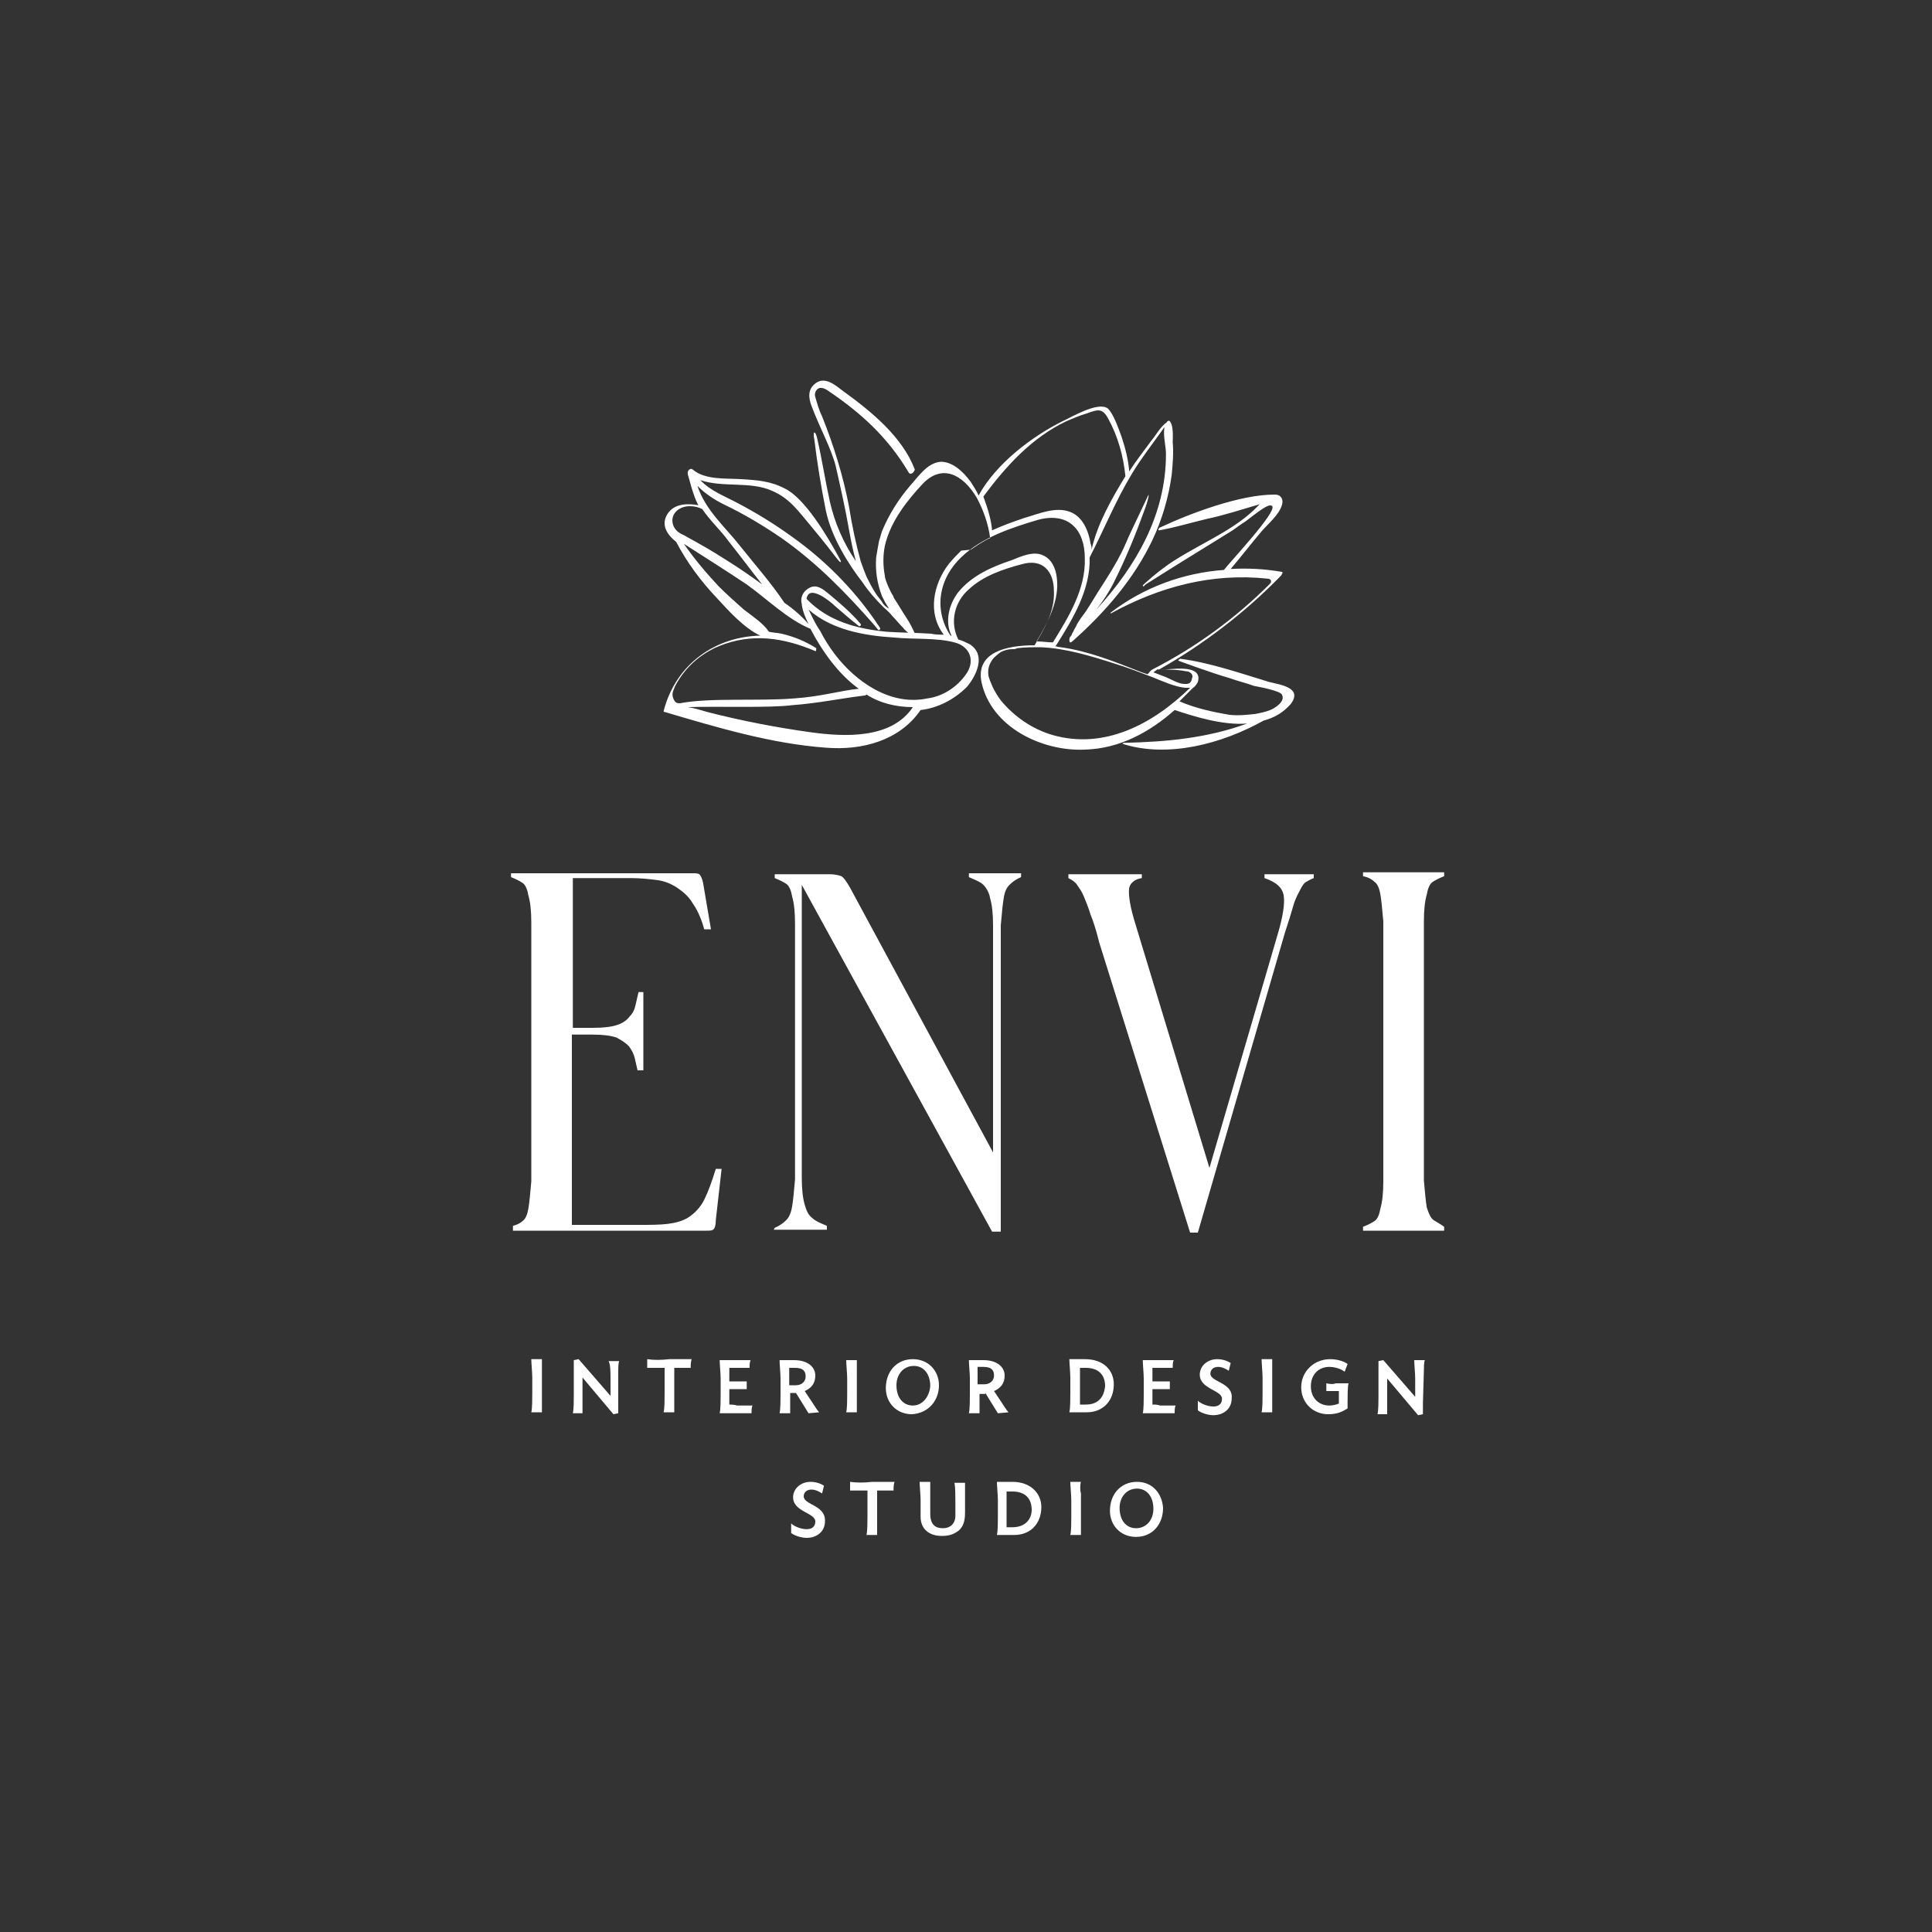 <?xml version="1.0" encoding="UTF-8"?> <!-- Generator: Adobe Illustrator 25.2.0, SVG Export Plug-In . SVG Version: 6.00 Build 0) --> <svg xmlns="http://www.w3.org/2000/svg" xmlns:xlink="http://www.w3.org/1999/xlink" version="1.1" id="Layer_1" x="0px" y="0px" viewBox="0 0 200 200" style="enable-background:new 0 0 200 200;" xml:space="preserve"><rect x="0" y="0" width="200" height="200" fill="#333333" stroke="none"/> <style type="text/css"> .st0{fill:#2D2D2C;} .st1{fill:#FFFFFF;} .st2{fill:#4D4D4D;} .st3{fill-rule:evenodd;clip-rule:evenodd;fill:#FFFFFF;} .st4{fill-rule:evenodd;clip-rule:evenodd;fill:#4D4D4D;} </style> <g id="Logo_-_RGB_-_Warm_White_2_"> <g> <g> <path class="st1" d="M131.4,70.6c-3-0.9-6.1-2-9.2-2.4c-0.1,0-0.3,0.2-0.2,0.2c0,0,3.5,1.3,5.3,1.8c0.8,0.3,1.7,0.5,2.5,0.8 c0.5,0.1,2.7,0.5,2.9,0.9c0.4,0.7-0.7,1.4-1.2,1.6c-0.5,0.2-1,0.3-1.5,0.4c-0.9,0.1-1.8,0.2-2.7,0.1c-1.8-0.3-3.6-0.7-5.2-1.4 c0.5-0.5,1-1,1.4-1.4c0.2-0.1,0.4-0.4,0.5-0.6c0.5-1.7-2.1-1.4-3.3-1.3h-0.7c4.6-2.6,8.9-5.9,12.6-9.7c0,0,0.3-0.4,0.1-0.4 c-1.7-0.3-3.5-0.4-5.3-0.3c1.1-1.3,2.1-2.6,3.2-3.9c0.6-0.7,1.8-1.7,2.1-2.7c0.2-0.6-0.1-1.1-0.7-1.1h-0.1 c-3.5,0-8.6,1.9-11.8,3.4c-0.1,0-0.3,0.3-0.1,0.3c1.7-0.3,3.3-0.8,5-1.2c1.5-0.3,3.7-1,5.4-1.5l-0.2,0.2 c-2.3,2.4-5.6,3.7-8.6,5.6c-1.1,0.7-2.1,1.5-3.1,2.4l-0.2,0.2c0,0,0.1,0.2,0.1,0.1l0.2-0.2c0.3-0.2,3.5-2.2,3.5-2.2l5.5-3.4 c0.3-0.2,0.8-0.6,1.3-0.9c1.2-0.9,2.5-2,2.8-1.6c0.5,0.6-4.4,5.8-5,6.6c-4.2,0.3-8.3,1.8-11.7,4.4c0,0-0.1,0.1,0,0.1 c5.1-2.8,10.5-4.2,16.2-3.6c0.3,0,0.5,0.2,0.3,0.5c-3.6,3.6-7.7,6.6-12.2,8.9c-0.2,0.1-0.3,0.3-0.5,0.5l-0.6-0.2 c-2.8-1.1-5.5-2.2-8.4-2.6c-0.2,0-0.4-0.1-0.6-0.1c0.1,0,0.1-0.1,0.2-0.2c1.7-2.7,3.5-5.7,3.4-9c1.5-2.9,2.7-5.9,4.4-8.7 c0.9-1.5,2-2.9,3-4.3c0.5-0.7,0.3-0.6,0.3,0.1c0,0.8,0.2,1.5,0.2,2.2c0,6.3-3.1,11.6-7.2,16.1c0.7-0.9,1.3-1.8,1.8-2.8 c1.2-2.4,2.2-4.8,3.1-7.3c0.2-0.5,0.4-1.1,0.5-1.6c0-0.1,0-0.1,0-0.2c-0.6,1.3-1.2,2.5-1.8,3.8c-0.3,0.6-0.6,1.4-1,2.2 c-0.6,1.2-1.3,2.3-2,3.4c-0.6,0.9-1.1,1.8-1.7,2.7c-0.3,0.4-0.6,0.8-0.9,1.3c-0.1,0.3-0.3,0.5-0.4,0.8c-0.1,0.1-0.1,0.2-0.2,0.4 c-0.1,0.1-0.2,0.2-0.2,0.4c0,0.1,0,0.3,0.1,0.3c0.1,0,0.2-0.1,0.2-0.1c3.4-3,6.4-6.5,8.3-10.5c1-2.1,1.7-4.5,2-6.8 c0.1-1.1,0.2-2.2,0.1-3.3c0-0.6,0.1-1.7-0.3-2.2c-0.1-0.1-0.3,0-0.3,0.1c-0.7,0.5-1.1,1.3-1.6,1.9c-0.8,1.1-1.6,2.1-2.3,3.2 c-0.1-1.2-0.4-2.4-0.8-3.6c-0.3-0.8-0.8-2.3-1.4-2.9c-1-0.8-3.8,0.9-4.7,1.3c-3.2,1.6-6.9,4.4-8.7,7.7c-0.2-0.5-0.5-0.9-0.8-1.4 c-0.8-1.1-1.9-2.1-3.1-2.1c-1.4,0.1-2.3,1.5-3.2,2.5c-1.2,1.4-2.2,3-2.9,4.7l-0.3,1c-0.1,0.5-0.2,1.1-0.3,1.7 c-0.1,1.4,0.1,2.7,0.6,4c0.1,0.2,0.2,0.4,0.3,0.6c0.1,0.2,0.4,0.6,0.4,0.7c0,0-0.3-0.2-0.4-0.3c-0.1-0.1-0.2-0.2-0.3-0.4 c-0.2-0.3-0.4-0.5-0.6-0.8c-0.4-0.6-0.7-1.2-1-1.8c-0.2-0.5-0.4-1-0.6-1.6c-0.5-1.8-0.9-3.7-1.2-5.6c-0.6-3.2-1.6-6.4-2.8-9.4 c-0.3-0.6-0.5-1.3-0.7-2c-0.1-0.3,0-0.6,0.2-0.8c0.3-0.3,0.8-0.1,1.2,0.2c3.4,2.3,6.1,4.8,8.2,8.3c0.1,0.2,0.2,0.3,0.4,0.2 c0.1,0,0.3-0.3,0.3-0.4c-1.3-3.4-4.5-6-7.4-8.1c-0.8-0.6-1.9-1.6-2.9-0.8c-0.8,0.6-0.7,1.5-0.4,2.3c0.9,2.4,2,4.3,2.5,6.2 c0.5,2.2,1,4.4,1.4,6.7c0.2,1.1,0.4,2.1,0.7,3.2c-1.3-1.9-2.2-4-2.7-6.2c-0.5-2.3-0.8-4.3-1.3-6.5c-0.2-0.9-0.5-0.8-0.3,0.1 c0.3,2.5,0.7,4.9,1.2,7.4c0.6,2.8,2.4,5.6,3.8,7.4c0.6,0.9,1.3,1.7,2.1,2.5c0.3,0.3,0.7,0.6,1,1c0.3,0.3,0.7,0.8,1.1,1.2 c0.3,0.4,0.8,0.7,1.2,0.9c0,0,0.1,0,0.1-0.1c-0.3-0.7-0.6-1.3-1-1.9c-0.4-0.6-0.8-1.3-1.2-1.9c-0.1-0.1-0.1-0.3-0.2-0.4 c-0.2-0.3-0.3-0.6-0.5-1c-0.1-0.3-0.3-0.7-0.3-1c-0.2-1-0.2-2.1,0-3.1c0.6-2.6,2.4-4.8,4-6.5c1.9-1.9,4-1,5.5,1.5 c0.7,1.3,1.2,2.7,1.4,4.2c-0.7,0.3-1.4,0.8-2,1.2L99.5,57c-0.4,0.4-0.9,0.9-1.3,1.4c-1.6,2.1-2.2,5.1-0.5,7.3 c-0.5,0-0.9,0-1.3-0.1c-1.5-0.1-3.1-0.1-4.6-0.2c-3.1-0.3-6.1-1.1-8.3-3.4c0.2-1.6,2.5,0.3,2.9,0.7c0.8,0.7,1.6,1.4,2.5,2.1 c0.1,0.1,0.3-0.1,0.2-0.2c-1-1.2-2.2-2.2-3.4-3.2c-0.5-0.4-1.1-0.9-1.8-0.6c-0.7,0.3-1.1,1-0.9,1.7v0.1c0.1,0.7,0.4,1.4,0.7,2 c-0.7-0.8-1.6-1.6-2.5-2.2c-1.4-2.1-3.1-4-4.6-5.9c-1.4-1.8-3.6-3.7-4.4-6.2c0.8,0.8,1.7,1.4,2.7,1.9c2.1,1,4.1,2.2,6,3.5 c3.7,2.6,6.7,5.7,9.6,9l0.4,0.5c0.1,0.1,0.3-0.1,0.2-0.2c-0.1-0.2-0.3-0.4-0.4-0.6c-2.4-3.5-5.4-6.5-8.8-8.9 c-1.8-1.3-3.6-2.4-5.5-3.4c-1.3-0.7-2.9-1.3-3.9-2.4c2.3,0.8,5.2,0.1,7.4,1.1c1.9,0.8,2.8,2.2,4,3.6c1.6,1.9,2.7,3.4,2.8,3.5 c0.3,0.4,0.5,0.4,0.2-0.1c-1.3-2.4-3.6-6.2-5.6-7.2c-1.5-0.8-2.9-0.9-4.6-1c-1.6-0.1-3.7,0.1-5-1c-0.2-0.2-0.6,0.1-0.5,0.5 c0.1,0.3,0.6,2.4,1.1,3.2c-1.1-0.2-2.5-0.2-3.2,0.9c-0.7,1.1-0.1,2.1,0.9,2.9c1.1,2.1,2.5,4,4.2,5.8c1.2,1.3,2.8,3.1,4.5,3.9 c-4.5,0.1-8.7,2.8-10,7.8c0,0.1,0,0.1,0.1,0.1c0,0,0,0,0,0c5.4,1.6,11.1,3.3,16.7,3.7c3.7,0.3,7.6-0.7,9.8-3.9 c1.8-0.2,3.5-1.1,4.8-2.4c1-1.2,2-3.3,0.3-4.4c-0.4-0.2-0.8-0.4-1.2-0.5c-0.9-1.8-0.4-3.9,1.1-5.2c1.5-1.4,3.6-2.1,5.5-2.6 c2.1-0.6,3.3,0.7,3.3,2.8c0.1,2.1-1,3.9-2,5.6c-2.9,0-6.1,0.7-5.5,3.8c1,4.7,6.3,7.2,10.7,7c3.6-0.1,6.7-1.8,9.3-4.1 c2.1,0.7,5,1.6,7.5,1.4c-4.1,1.5-8.3,1.9-12.8,2c0,0-0.1,0.1-0.1,0.1c4.7,1.5,10.3,0,14.6-2.4c1.1-0.3,2-0.8,2.8-1.7 C134.9,71.2,132.6,70.9,131.4,70.6 M119.8,69.3c0.5,0,1.7,0,2.4,0.1c0.2,0,0.5,0.1,0.7,0.1c0.1,0,0.3,0.1,0.4,0.2 c0.1,0.1,0.2,0.3,0.1,0.5c-0.1,0.7-0.6,0.6-0.8,0.6c-0.6,0-1.4-0.5-1.9-0.7l-1.3-0.5C119.5,69.5,119.7,69.4,119.8,69.3 M101.8,51.4c2.3-3.1,5-6.1,8.6-7.8c0.7-0.3,1.4-0.6,2.1-0.8c1.1-0.4,1.6-0.6,2.2,0.5c1,1.8,1.6,3.9,1.8,6 c-1.4,2.3-2.9,4.9-3.5,7.6c0-0.2,0-0.4-0.1-0.6c-0.2-1.3-0.8-2.8-2.1-3.3c-1.5-0.6-3.3,0.2-4.7,0.6c-1.2,0.4-2.3,0.8-3.4,1.3 C102.6,53.7,102.2,52.5,101.8,51.4 M69.7,54.4c-0.4-1.1,0.5-2,1.7-2c0.5,0,0.9,0.1,1.3,0.3c0.8,1.2,2,2.3,2.7,3.3 c1.2,1.5,2.3,3,3.5,4.5c-1.1-0.8-2.1-1.5-3.2-2.2c-1.1-0.7-2.2-1.4-3.3-2c-0.5-0.3-1.1-0.6-1.6-0.9 C70.3,55.2,69.9,54.9,69.7,54.4 M69.7,72.3L69.7,72.3c-0.2-0.5,0-0.8,0.2-1.3c1-1.9,2.6-3.3,4.5-4.1c3.4-1.4,6.7-0.9,10,0.5 c0.1,0.1,0.1-0.3,0.1-0.3c-1.1-0.7-2.3-1.2-3.6-1.5c-0.4-0.1-0.9-0.1-1.3-0.2c-0.6-0.9-1.7-1.6-2.6-2.3c-0.9-0.8-1.8-1.6-2.6-2.4 c-1.3-1.4-2.5-2.8-3.6-4.4c2.2,1.4,4.4,2.8,6.5,4.2c2.1,1.5,4.2,3.6,6.6,4.6c1.2,2.3,2.9,4.7,5,6.2c-2,0.2-3.8,0.8-6.7,1 c-3.6,0.3-8.7-0.1-11.8,0.5C70.1,72.8,69.9,72.8,69.7,72.3 M83.9,75.8c-3.6-0.5-7.2-1.2-10.7-2.1c-0.7-0.2-1.3-0.4-2-0.5 c3.3-0.1,8.4,0.1,10.8-0.2c2.7-0.2,5-0.7,7.5-1c0.1,0,0.2-0.1,0.2-0.1c1.4,0.9,3.1,1.3,4.8,1.3C92.3,76.5,87.5,76.3,83.9,75.8 M98.8,66.5L98.8,66.5c1.6,0.4,2.2,1.9,1.2,3.3c-0.9,1.3-2.4,2.3-4,2.5c-3.8,0.8-7.4-1.7-9.6-4.6c-0.6-0.8-1.1-1.6-1.5-2.4 c-0.5-0.7-0.8-1.4-1.2-2.2c2.4,2.1,5.7,2.7,8.9,2.9C94.6,66.2,96.9,66,98.8,66.5 M109.4,59.8c-0.1-0.9-0.5-1.9-1.4-2.3 c-1-0.5-2.3,0.1-3.3,0.5c-2.1,0.7-4.1,1.6-5.5,3.3c-1,1.3-1.4,3.1-0.7,4.5h-0.1v0c-1.8-2.7-1.2-6,1.2-8.2c2.1-2,5.2-3,7.9-3.8 c3.1-0.8,4.8,1,4.8,4c0.1,3.2-1.7,6.1-3.3,8.7v0c-0.5,0-1.1-0.1-1.7-0.1C108.5,64.4,109.7,62.1,109.4,59.8 M109,76.1 c-2.1-0.6-4-1.9-5.4-3.6c-0.3-0.4-0.6-0.9-0.8-1.3c-0.1-0.2-0.2-0.5-0.3-0.7c-0.1-0.3-0.2-0.5-0.2-0.8v-0.2c0-0.3,0.1-0.7,0.3-1 c0.2-0.4,0.6-0.7,1-1c0.4-0.2,0.8-0.3,1.2-0.3c0.2,0,0.3,0,0.5-0.1c0.8-0.1,1.6-0.1,2.4-0.1c2.6,0.1,5.2,0.9,7.7,1.7 c1.3,0.4,2.6,0.9,3.9,1.4c1,0.4,2.3,1,3.4,1.1c0.2,0,0.3,0,0.5,0C119.3,75,114.3,77.6,109,76.1"></path> <path class="st1" d="M53.1,126.9C53.1,126.9,53.1,126.9,53.1,126.9c0.4-0.1,0.8-0.3,1-0.5c0.3-0.2,0.5-0.7,0.6-1.3 c0.1-0.6,0.2-1.6,0.3-2.8c0-1.2,0-2.8,0-4.9v-17c0-2.1,0-3.7,0-4.9c0-1.2-0.1-2.1-0.3-2.8c-0.1-0.6-0.3-1.1-0.6-1.3 c-0.3-0.2-0.7-0.4-1.2-0.6v-0.4h18.8c0.3,0,0.5,0,0.7,0.1c0.1,0.1,0.3,0.4,0.4,1l0.8,4.7h-0.7c-0.3-1.1-0.7-2-1.2-2.7 c-0.4-0.7-1-1.2-1.6-1.6c-0.6-0.4-1.3-0.7-2.1-0.8c-0.8-0.1-1.7-0.2-2.7-0.2h-6v15.5h2.1c1.1,0,1.9-0.1,2.5-0.3 c0.6-0.2,1-0.5,1.3-0.9c0.3-0.3,0.5-0.7,0.6-1.2c0.1-0.4,0.2-0.9,0.3-1.3h0.5v8.1H66c-0.1-0.4-0.2-0.9-0.3-1.3 c-0.1-0.4-0.3-0.8-0.6-1.2c-0.3-0.3-0.7-0.6-1.3-0.9c-0.6-0.2-1.4-0.3-2.5-0.3h-2.1v19.7h7c1.1,0,2,0,2.9-0.1 c0.8-0.1,1.6-0.3,2.2-0.7c0.6-0.4,1.2-1,1.6-1.8c0.4-0.8,0.8-1.9,1.2-3.2h0.6l-0.6,5.3c0,0.5-0.1,0.9-0.3,1 c-0.1,0.1-0.4,0.1-0.7,0.1h-20L53.1,126.9z M80.2,127.1c0.5-0.2,0.9-0.5,1.2-0.8c0.3-0.3,0.5-0.8,0.6-1.4 c0.1-0.6,0.2-1.6,0.3-2.8c0-1.2,0-2.9,0-5v-16.6c0-2.1,0-3.7,0-4.9c0-1.2-0.1-2.1-0.3-2.8c-0.1-0.6-0.3-1.1-0.6-1.3 c-0.3-0.2-0.7-0.4-1.2-0.6v-0.4h5.7c0.5,0,0.9,0.1,1.2,0.2c0.2,0.1,0.5,0.5,0.9,1.2l14.8,27.4v-18.5c0-2.1,0-3.8,0-5 c0-1.2-0.1-2.1-0.3-2.8c-0.1-0.6-0.4-1.1-0.7-1.4c-0.3-0.3-0.8-0.5-1.5-0.8v-0.4h5.4v0.4c-0.5,0.2-0.9,0.5-1.2,0.8 c-0.3,0.3-0.5,0.7-0.6,1.4c-0.1,0.6-0.2,1.6-0.3,2.8c0,1.2,0,2.8,0,4.9v26.8h-0.9L83,91.6V117c0,2.1,0,3.7,0,4.9 c0,1.2,0.1,2.1,0.3,2.8s0.4,1.1,0.8,1.4c0.3,0.3,0.8,0.5,1.5,0.8v0.4h-5.5L80.2,127.1C80.2,127.1,80.2,127.1,80.2,127.1 M113.8,97.6c-0.3-1.2-0.6-2.2-0.9-2.9c-0.2-0.7-0.5-1.4-0.7-1.9c-0.2-0.5-0.5-0.9-0.7-1.2c-0.2-0.3-0.5-0.5-0.9-0.7v-0.4h7.6 v0.4c-0.7,0.1-1.2,0.5-1.3,1c-0.1,0.5,0,1.6,0.5,3.3l7.8,25.7l7.1-24.3c0.5-1.7,0.7-3,0.6-3.8c-0.1-0.9-0.8-1.5-2-1.9v-0.4h5.1 v0.4c-0.3,0.1-0.6,0.3-0.8,0.4c-0.2,0.1-0.4,0.4-0.6,0.8c-0.2,0.4-0.5,0.9-0.7,1.6s-0.5,1.7-0.9,2.9l-9,31h-0.8L113.8,97.6z M148.4,126.3c-0.3-0.2-0.5-0.7-0.7-1.3c-0.1-0.6-0.2-1.6-0.3-2.8c0-1.2,0-2.8,0-4.9v-17c0-2.1,0-3.7,0-4.9 c0-1.2,0.1-2.1,0.3-2.8c0.1-0.6,0.3-1.1,0.6-1.3c0.3-0.2,0.7-0.4,1.2-0.6v-0.4h-8.4v0.4c0.5,0.1,0.9,0.3,1.2,0.6 c0.3,0.2,0.5,0.7,0.6,1.3c0.1,0.6,0.2,1.6,0.3,2.8c0,1.2,0,2.9,0,5v17c0,2.1,0,3.7,0,4.9c0,1.2-0.1,2.1-0.3,2.8 c-0.1,0.6-0.3,1.1-0.6,1.3c-0.3,0.2-0.7,0.4-1.2,0.6v0.4h8.4v-0.4C149.1,126.7,148.7,126.5,148.4,126.3"></path> <path class="st1" d="M56.1,140.7c-0.3,0-0.8,0-1.1,0c0,0.4,0.1,1.4,0.1,1.9v1.7c0,0.5,0,1.5-0.1,1.9h1.1c0-0.2,0-0.8,0-1.1v-3.2 C56.1,141.6,56.1,141,56.1,140.7"></path> <path class="st1" d="M63.2,142.6v1.9l-3.3-3.8l-0.5,0.1c0,0.4,0,1.3,0,1.8l0,1.8c0,0.5,0,1.5-0.1,1.9h1c0-0.2,0-0.8,0-1.1v-2.6 l3.2,3.8l0.5-0.1c0-0.2,0-0.8,0-1.1l0-3.2c0-0.3,0-0.9,0.1-1.1c-0.3,0-0.8,0-1.1,0C63.2,141.2,63.2,142.2,63.2,142.6"></path> <path class="st1" d="M67,140.7c0,0.3,0,0.6,0,0.9c0.6,0,1.1,0,1.8,0c0,0.4,0,0.9,0,1.2v1.5c0,0.5,0,1.5-0.1,1.9h1.1 c0-0.2,0-0.8,0-1.1v-3c0-0.1,0-0.3,0-0.5c0.7,0,1.2,0,1.7,0c0-0.3,0-0.6,0.1-0.9c-0.7,0-1.4,0-2.3,0 C68.4,140.8,67.7,140.8,67,140.7"></path> <path class="st1" d="M75.5,145.4c0-0.1,0-0.3,0-0.4v-1.2l1.8,0c0-0.3,0-0.6,0-0.8l-1.8,0v-1c0-0.1,0-0.3,0-0.4c0.2,0,0.5,0,0.7,0 c0.5,0,1,0,1.4,0c0-0.3,0-0.6,0.1-0.8c-0.5,0-1,0-1.6,0c-0.6,0-1.1,0-1.6,0c0,0.4,0.1,1.4,0.1,1.9v1.7c0,0.5,0,1.5-0.1,1.9 c0.5,0,1.1,0,1.7,0c0.6,0,1.1,0,1.6,0c0-0.3,0-0.6,0.1-0.8c-0.5,0-1,0-1.6,0C76,145.4,75.7,145.4,75.5,145.4"></path> <path class="st1" d="M81.7,144.2h0.7l1.3,2.1l1.1-0.1c-0.2-0.2-0.5-0.7-0.7-1l-0.8-1.2c0.7-0.3,1.1-0.8,1.1-1.6 c0-0.9-0.8-1.6-2.2-1.6c-0.4,0-1.3,0-1.5,0c0,0.4,0.1,1.4,0.1,1.9v1.7c0,0.5,0,1.5-0.1,1.9h1.1c0-0.2,0-0.8,0-1.1V144.2z M81.7,141.6c0.2,0,0.4,0,0.6,0c0.8,0,1.1,0.3,1.1,0.9c0,0.5-0.4,0.9-1,0.9h-0.7V141.6z"></path> <path class="st1" d="M87.6,146.2h1.1c0-0.2,0-0.8,0-1.1v-3.2c0-0.3,0-0.9,0-1.1c-0.3,0-0.8,0-1.1,0c0,0.4,0.1,1.4,0.1,1.9v1.7 C87.7,144.9,87.7,145.8,87.6,146.2"></path> <path class="st1" d="M97.2,143.4c0-1.5-1.1-2.7-2.7-2.7c-1.7,0-2.8,1.3-2.8,3c0,1.5,1.1,2.7,2.7,2.7 C96.1,146.3,97.2,145,97.2,143.4 M94.5,145.5c-1,0-1.7-0.8-1.7-2.1c0-1.1,0.7-2,1.8-2c1,0,1.7,0.8,1.7,2.1 C96.2,144.6,95.5,145.5,94.5,145.5"></path> <path class="st1" d="M102,144.2l1.3,2.1l1.1-0.1c-0.2-0.2-0.5-0.7-0.7-1l-0.8-1.2c0.7-0.3,1.1-0.8,1.1-1.6c0-0.9-0.8-1.6-2.2-1.6 c-0.4,0-1.3,0-1.5,0c0,0.4,0.1,1.4,0.1,1.9v1.7c0,0.5,0,1.5-0.1,1.9h1.1c0-0.2,0-0.8,0-1.1v-0.9H102z M101.2,143.4v-1.9 c0.2,0,0.4,0,0.6,0c0.8,0,1.1,0.3,1.1,0.9c0,0.5-0.4,0.9-1,0.9H101.2z"></path> <path class="st1" d="M112.3,140.7c-0.8,0-1.3,0-1.6,0c0,0.4,0.1,1.4,0.1,1.9v1.7c0,0.5,0,1.5-0.1,1.9h1.8c1.7,0,2.8-1.2,2.8-2.9 C115.3,141.9,114.3,140.7,112.3,140.7 M112.4,145.4c-0.3,0-0.4,0-0.6,0c0-0.1,0-0.3,0-0.4V142c0-0.1,0-0.3,0-0.4 c0.2,0,0.4,0,0.6,0c1.3,0,2,0.7,2,1.9C114.3,144.5,113.8,145.4,112.4,145.4"></path> <path class="st1" d="M119.3,145.4c0-0.1,0-0.3,0-0.4v-1.2l1.8,0c0-0.3,0-0.6,0-0.8l-1.8,0v-1c0-0.1,0-0.3,0-0.4 c0.2,0,0.5,0,0.7,0c0.5,0,1,0,1.4,0c0-0.3,0-0.6,0.1-0.8c-0.5,0-1,0-1.6,0c-0.6,0-1.1,0-1.6,0c0,0.4,0.1,1.4,0.1,1.9v1.7 c0,0.5,0,1.5-0.1,1.9c0.5,0,1.1,0,1.7,0c0.6,0,1.1,0,1.6,0c0-0.3,0-0.6,0.1-0.8c-0.5,0-1,0-1.6,0 C119.8,145.4,119.6,145.4,119.3,145.4"></path> <path class="st1" d="M125.3,142.2c0-0.4,0.3-0.7,0.8-0.7c0.4,0,0.8,0.2,1.1,0.4l0.2-0.8c-0.3-0.2-0.8-0.4-1.4-0.4 c-1,0-1.8,0.7-1.8,1.6c0,1.5,2.3,1.6,2.3,2.5c0,0.5-0.3,0.8-0.9,0.8c-0.6,0-1.3-0.3-1.6-0.6l0,1c0.4,0.3,1.1,0.5,1.6,0.5 c1.1,0,1.9-0.7,1.9-1.7C127.7,143.1,125.3,143.1,125.3,142.2"></path> <path class="st1" d="M131.7,140.7c-0.3,0-0.8,0-1.1,0c0,0.4,0.1,1.4,0.1,1.9v1.7c0,0.5,0,1.5-0.1,1.9h1.1c0-0.2,0-0.8,0-1.1v-3.2 C131.7,141.6,131.7,141,131.7,140.7"></path> <path class="st1" d="M137.3,143.2c0,0.2,0,0.5,0,0.8c0.4,0,0.6,0,0.9,0c0.2,0,0.2,0,0.4,0c0,0.1,0,0.3,0,0.5v0.8 c-0.3,0.1-0.6,0.2-1,0.2c-1,0-1.9-0.7-1.9-2c0-1.2,0.8-2,1.9-2c0.6,0,1.2,0.2,1.6,0.5l0.3-0.8c-0.4-0.3-1.1-0.5-1.8-0.5 c-1.7,0-3,1.3-3,2.9c0,1.6,1.2,2.8,2.8,2.8c1,0,1.5-0.3,2-0.6v-0.7c0-0.5,0-1.6,0.1-1.9c-0.5,0-0.7,0-1.3,0 C138,143.3,137.8,143.3,137.3,143.2"></path> <path class="st1" d="M147.4,141.9c0-0.3,0-0.9,0.1-1.1c-0.3,0-0.8,0-1.1,0c0,0.4,0.1,1.4,0.1,1.9v1.9l-3.3-3.8l-0.5,0.1 c0,0.4,0,1.3,0,1.8l0,1.8c0,0.5,0,1.5-0.1,1.9h1c0-0.2,0-0.8,0-1.1v-2.6l3.2,3.8l0.5-0.1c0-0.2,0-0.8,0-1.1L147.4,141.9z"></path> <path class="st1" d="M83.2,154.9c0-0.4,0.3-0.7,0.8-0.7c0.4,0,0.8,0.2,1.1,0.4l0.2-0.8c-0.3-0.2-0.8-0.4-1.4-0.4 c-1,0-1.8,0.7-1.8,1.6c0,1.5,2.3,1.6,2.3,2.5c0,0.5-0.3,0.8-0.9,0.8c-0.6,0-1.3-0.3-1.6-0.6l0,1c0.4,0.3,1.1,0.5,1.6,0.5 c1.1,0,1.9-0.7,1.9-1.7C85.5,155.8,83.2,155.8,83.2,154.9"></path> <path class="st1" d="M88,153.4c0,0.3,0,0.6,0,0.9c0.6,0,1.1,0,1.8,0c0,0.4,0,0.9,0,1.2v1.5c0,0.5,0,1.5-0.1,1.9h1.1 c0-0.2,0-0.8,0-1.1v-3c0-0.1,0-0.3,0-0.5c0.7,0,1.2,0,1.7,0c0-0.3,0-0.6,0.1-0.9c-0.7,0-1.4,0-2.3,0 C89.4,153.5,88.7,153.5,88,153.4"></path> <path class="st1" d="M98.9,155.3v1.6c0,0.8-0.5,1.3-1.3,1.3c-0.8,0-1.3-0.4-1.3-1.5v-2.2c0-0.3,0-0.9,0-1.1c-0.3,0-0.8,0-1.1,0 c0,0.4,0.1,1.4,0.1,1.9v1.7c0,1.3,0.9,2,2.2,2c0.8,0,1.3-0.2,1.8-0.6c0.4-0.4,0.6-0.9,0.6-1.8v-2c0-0.3,0-0.9,0-1.1 c-0.3,0-0.8,0-1.1,0C98.9,153.9,98.9,154.9,98.9,155.3"></path> <path class="st1" d="M104.8,153.4c-0.8,0-1.3,0-1.6,0c0,0.4,0.1,1.4,0.1,1.9v1.7c0,0.5,0,1.5-0.1,1.9h1.8c1.7,0,2.8-1.2,2.8-2.9 C107.8,154.6,106.7,153.4,104.8,153.4 M104.8,158.1c-0.3,0-0.4,0-0.6,0c0-0.1,0-0.3,0-0.4v-2.9c0-0.1,0-0.3,0-0.4 c0.2,0,0.4,0,0.6,0c1.3,0,2,0.7,2,1.9C106.8,157.2,106.2,158.1,104.8,158.1"></path> <path class="st1" d="M111.9,153.4c-0.3,0-0.8,0-1.1,0c0,0.4,0.1,1.4,0.1,1.9v1.7c0,0.5,0,1.5-0.1,1.9h1.1c0-0.2,0-0.8,0-1.1v-3.2 C111.8,154.3,111.8,153.7,111.9,153.4"></path> <path class="st1" d="M117.7,153.4c-1.7,0-2.8,1.3-2.8,3c0,1.5,1.1,2.7,2.7,2.7c1.7,0,2.8-1.3,2.8-3 C120.3,154.6,119.3,153.4,117.7,153.4 M117.6,158.2c-1,0-1.7-0.8-1.7-2.1c0-1.1,0.7-2,1.8-2c1,0,1.7,0.8,1.7,2.1 C119.4,157.3,118.7,158.2,117.6,158.2"></path> </g> </g> </g> </svg> 